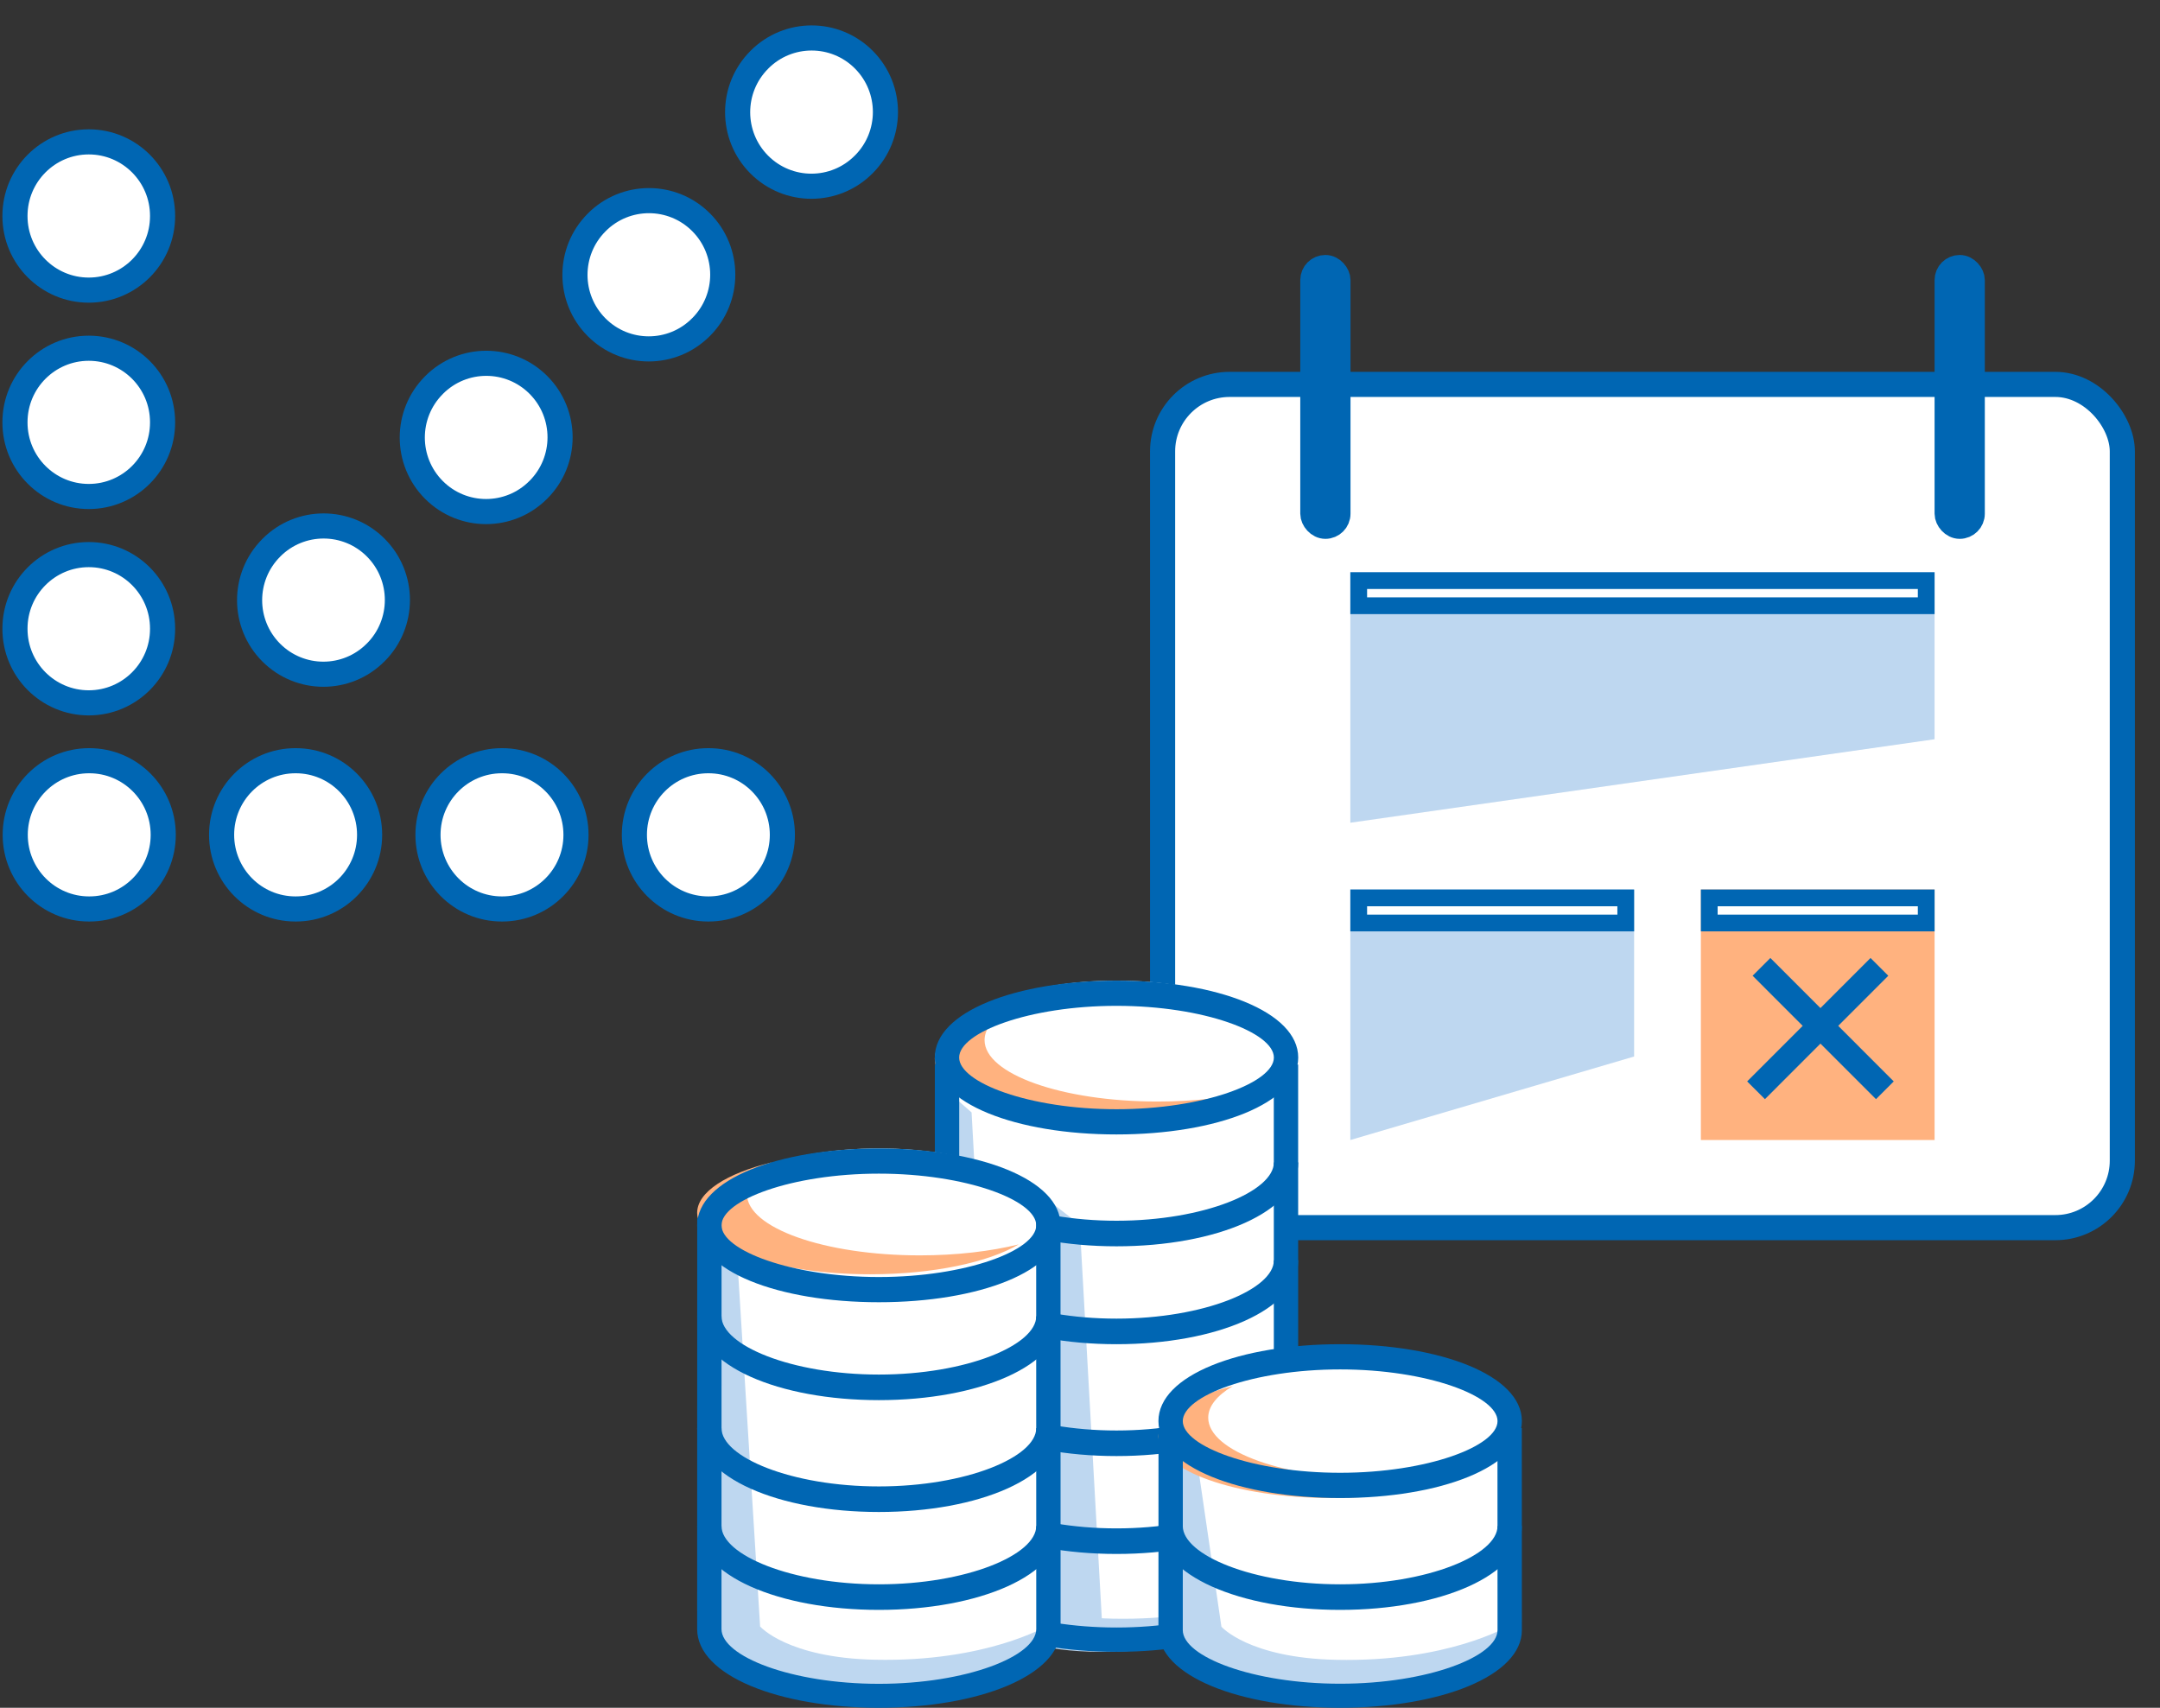 <?xml version="1.0" encoding="UTF-8"?>
<svg width="86px" height="68px" viewBox="0 0 86 68" version="1.1" xmlns="http://www.w3.org/2000/svg" xmlns:xlink="http://www.w3.org/1999/xlink">
    <rect x="0" y="0" width="86" height="68" fill="#333333" stroke="none"/>
    <title>illu_transaktion-terminierte-lastschrift-klein_duotone</title>
    <g id="Symbols" stroke="none" stroke-width="1" fill="none" fill-rule="evenodd">
        <g id="Illustration-Terminierte-Lastschrift" transform="translate(0.596, 1.512)">
            <g id="Icons-/-96-/-transaction-einnahme-dotted" fill="#FFFFFF" fill-rule="nonzero" stroke="#0066B3">
                <path d="M27.614,28.778 C29.238,28.778 30.554,30.099 30.554,31.729 C30.554,33.36 29.238,34.681 27.614,34.681 L27.602,34.681 C25.978,34.681 24.662,33.36 24.662,31.729 C24.662,30.099 25.978,28.778 27.602,28.778 L27.614,28.778 Z" id="Path"></path>
                <path d="M19.397,28.778 C21.021,28.778 22.337,30.099 22.337,31.729 C22.337,33.36 21.021,34.681 19.397,34.681 L19.385,34.681 C17.761,34.681 16.444,33.36 16.444,31.729 C16.444,30.099 17.761,28.778 19.385,28.778 L19.397,28.778 Z" id="Path"></path>
                <path d="M11.18,28.778 C12.804,28.778 14.12,30.099 14.12,31.729 C14.12,33.36 12.804,34.681 11.18,34.681 L11.168,34.681 C9.544,34.681 8.227,33.36 8.227,31.729 C8.227,30.099 9.544,28.778 11.168,28.778 L11.18,28.778 Z" id="Path"></path>
                <path d="M2.962,28.778 C4.586,28.778 5.903,30.099 5.903,31.729 C5.903,33.36 4.586,34.681 2.962,34.681 L2.951,34.681 C1.327,34.681 0.01,33.36 0.01,31.729 C0.01,30.099 1.327,28.778 2.951,28.778 L2.962,28.778 Z" id="Path"></path>
                <path d="M5.877,23.529 C5.877,25.155 4.561,26.474 2.938,26.474 C1.316,26.474 0,25.155 0,23.529 L0,23.517 C0,21.89 1.316,20.571 2.938,20.571 C4.561,20.571 5.877,21.89 5.877,23.517 L5.877,23.529 Z" id="Path"></path>
                <path d="M5.877,15.311 C5.877,16.938 4.561,18.257 2.938,18.257 C1.316,18.257 0,16.938 0,15.311 L0,15.3 C0,13.673 1.316,12.354 2.938,12.354 C4.561,12.354 5.877,13.673 5.877,15.3 L5.877,15.311 Z" id="Path"></path>
                <path d="M5.877,7.094 C5.877,8.721 4.561,10.04 2.938,10.04 C1.316,10.04 0,8.721 0,7.094 L0,7.083 C0,5.456 1.316,4.137 2.938,4.137 C4.561,4.137 5.877,5.456 5.877,7.083 L5.877,7.094 Z" id="Path"></path>
                <path d="M29.641,0.863 C30.789,-0.288 32.649,-0.288 33.797,0.863 C34.944,2.014 34.944,3.881 33.797,5.032 L33.788,5.04 C32.641,6.191 30.781,6.191 29.633,5.04 C28.486,3.889 28.486,2.023 29.633,0.872 L29.641,0.863 Z" id="Path"></path>
                <path d="M23.164,7.34 C24.312,6.189 26.172,6.189 27.32,7.34 C28.467,8.491 28.467,10.358 27.32,11.509 L27.311,11.517 C26.164,12.668 24.304,12.668 23.156,11.517 C22.009,10.366 22.009,8.5 23.156,7.349 L23.164,7.34 Z" id="Path"></path>
                <path d="M16.687,13.817 C17.835,12.666 19.695,12.666 20.843,13.817 C21.99,14.968 21.99,16.835 20.843,17.986 L20.834,17.994 C19.687,19.145 17.827,19.145 16.679,17.994 C15.532,16.843 15.532,14.977 16.679,13.826 L16.687,13.817 Z" id="Path"></path>
                <path d="M10.21,20.294 C11.358,19.143 13.218,19.143 14.366,20.294 C15.513,21.445 15.513,23.312 14.366,24.463 L14.357,24.471 C13.21,25.622 11.35,25.622 10.202,24.471 C9.055,23.32 9.055,21.454 10.202,20.303 L10.21,20.294 Z" id="Path"></path>
            </g>
            <g id="calender" transform="translate(45.192, 8.64)">
                <rect id="Rectangle" stroke="#0066B3" fill="#FFFFFF" x="0.5" y="5.154" width="38.212" height="33.576" rx="2.667"></rect>
                <g id="Group-2" transform="translate(5.982, 0)" fill="#0066B3" stroke="#0066B3">
                    <rect id="Rectangle-Copy" x="0.5" y="0.5" width="1" height="10.304" rx="0.5"></rect>
                    <rect id="Rectangle-Copy-2" x="25.755" y="0.5" width="1" height="10.304" rx="0.5"></rect>
                </g>
                <polygon id="Rectangle-Copy-7" fill="#BED7F0" points="7.975 12.633 31.237 12.633 31.237 19.283 7.975 22.607"></polygon>
                <rect id="Rectangle" stroke="#0066B3" stroke-width="0.667" fill="#FFFFFF" x="8.309" y="12.967" width="22.595" height="1"></rect>
                <polygon id="Rectangle-Copy-3" fill="#BED7F0" points="7.975 25.267 19.274 25.267 19.274 31.916 7.975 35.241"></polygon>
                <rect id="Rectangle-Copy-5" stroke="#0066B3" stroke-width="0.667" fill="#FFFFFF" x="8.309" y="25.6" width="10.632" height="1"></rect>
                <rect id="Rectangle-Copy-6" fill="#FFB27F" x="21.932" y="25.267" width="9.305" height="9.974"></rect>
                <rect id="Rectangle-Copy-8" stroke="#0066B3" stroke-width="0.667" fill="#FFFFFF" x="22.266" y="25.6" width="8.638" height="1"></rect>
                <g id="Group-4" transform="translate(24.367, 28.368)" stroke="#0066B3" stroke-linecap="square">
                    <line x1="0.332" y1="0.332" x2="4.537" y2="4.539" id="Line"></line>
                    <line x1="0.332" y1="0.332" x2="4.537" y2="4.539" id="Line-Copy" transform="translate(2.326, 2.327) scale(-1, 1) translate(-2.326, -2.327) "></line>
                </g>
            </g>
            <g id="money" transform="translate(27.161, 37.534)">
                <path d="M23.375,6.854 L23.372,6.854 L23.372,2.725 C23.372,2.717 23.375,2.708 23.375,2.7 C23.375,1.209 20.385,0 16.696,0 C13.008,0 10.018,1.209 10.018,2.7 C10.018,2.708 10.021,2.717 10.021,2.725 L10.02,6.854 L10.018,6.854 C10.018,6.861 10.02,6.867 10.02,6.874 L10.02,11.008 L10.018,11.008 C10.018,11.013 10.02,11.018 10.02,11.023 L10.019,15.162 L10.018,15.162 C10.018,15.165 10.019,15.168 10.019,15.172 L10.018,19.316 L10.018,19.316 C10.018,19.317 10.018,19.319 10.018,19.321 L10.018,23.47 C10.018,24.961 13.008,26.17 16.696,26.17 C20.385,26.17 23.375,24.961 23.375,23.47 L23.374,19.321 C23.374,19.319 23.375,19.317 23.375,19.316 L23.374,19.316 L23.374,15.172 C23.374,15.168 23.375,15.165 23.375,15.162 L23.374,15.162 L23.373,11.023 C23.373,11.018 23.375,11.013 23.375,11.008 L23.373,11.008 L23.372,6.874 C23.373,6.867 23.375,6.861 23.375,6.854" id="Fill-48" fill="#FFFFFF"></path>
                <path d="M10.018,4.454 L10.926,5.248 L11.968,24.115 C11.968,24.115 13.053,25.332 16.542,25.405 C20.968,25.497 23.375,24.098 23.375,24.098 C23.375,24.098 21.958,26.726 16.078,26.726 C11.249,26.726 10.018,24.374 10.018,24.374 L10.018,4.454 Z" id="Fill-50" fill="#BED7F0"></path>
                <polygon id="Fill-52" fill="#BED7F0" points="14.196 8.909 15.233 9.716 16.14 25.906 13.914 26.17"></polygon>
                <path d="M18.331,4.815 C14.527,4.815 11.443,3.72 11.443,2.369 C11.443,1.91 11.8,1.481 12.42,1.114 C10.632,1.555 9.461,2.29 9.461,3.122 C9.461,4.473 12.545,5.568 16.35,5.568 C18.861,5.568 21.058,5.091 22.262,4.378 C21.147,4.654 19.793,4.815 18.331,4.815" id="Fill-54" fill="#FFB27F"></path>
                <path d="M22.962,19.488 C22.962,20.643 20.179,21.811 16.696,21.811 C13.214,21.811 10.431,20.643 10.431,19.488 L9.461,19.488 C9.461,21.461 12.722,22.829 16.696,22.829 C20.67,22.829 23.931,21.461 23.931,19.488 L22.962,19.488 Z" id="Stroke-56" fill="#0066B3" fill-rule="nonzero"></path>
                <path d="M22.962,15.59 C22.962,16.746 20.179,17.913 16.696,17.913 C13.214,17.913 10.431,16.746 10.431,15.59 L9.461,15.59 C9.461,17.563 12.722,18.931 16.696,18.931 C20.67,18.931 23.931,17.563 23.931,15.59 L22.962,15.59 Z" id="Stroke-58" fill="#0066B3" fill-rule="nonzero"></path>
                <path d="M22.962,11.136 C22.962,12.291 20.179,13.459 16.696,13.459 C13.214,13.459 10.431,12.291 10.431,11.136 L9.461,11.136 C9.461,13.109 12.722,14.477 16.696,14.477 C20.67,14.477 23.931,13.109 23.931,11.136 L22.962,11.136 Z" id="Stroke-60" fill="#0066B3" fill-rule="nonzero"></path>
                <path d="M22.962,7.238 C22.962,8.393 20.179,9.561 16.696,9.561 C13.214,9.561 10.431,8.393 10.431,7.238 L9.461,7.238 C9.461,9.211 12.723,10.579 16.696,10.579 C20.67,10.579 23.931,9.211 23.931,7.238 L22.962,7.238 Z" id="Stroke-62" fill="#0066B3" fill-rule="nonzero"></path>
                <path d="M23.931,3.062 C23.931,4.891 20.679,6.125 16.696,6.125 C12.714,6.125 9.461,4.891 9.461,3.062 C9.461,1.234 12.714,0 16.696,0 C20.679,0 23.931,1.234 23.931,3.062 Z M22.962,3.062 C22.962,2.063 20.17,1.004 16.696,1.004 C13.223,1.004 10.431,2.063 10.431,3.062 C10.431,4.062 13.222,5.121 16.696,5.121 C20.17,5.121 22.962,4.062 22.962,3.062 Z" id="Stroke-64" fill="#0066B3" fill-rule="nonzero"></path>
                <path d="M22.959,3.341 L22.962,23.607 C22.962,24.671 20.177,25.758 16.696,25.758 C13.216,25.758 10.431,24.671 10.431,23.607 L10.434,3.341 L9.464,3.341 L9.461,23.607 C9.461,25.454 12.721,26.726 16.696,26.726 C20.672,26.726 23.931,25.454 23.931,23.607 L23.928,3.341 L22.959,3.341 Z" id="Stroke-66" fill="#0066B3" fill-rule="nonzero"></path>
                <path d="M13.914,13.442 L13.911,13.442 L13.91,9.369 C13.911,9.361 13.914,9.353 13.914,9.345 C13.914,7.874 10.924,6.682 7.235,6.682 C3.547,6.682 0.557,7.874 0.557,9.345 C0.557,9.353 0.559,9.361 0.56,9.369 L0.559,13.442 L0.557,13.442 C0.557,13.448 0.559,13.454 0.559,13.461 L0.558,17.539 L0.557,17.539 C0.557,17.544 0.558,17.548 0.558,17.552 L0.557,21.636 L0.557,21.636 C0.557,21.638 0.557,21.641 0.557,21.643 L0.557,25.734 C0.557,27.205 3.547,28.397 7.235,28.397 C10.924,28.397 13.914,27.205 13.914,25.734 L13.913,21.643 C13.913,21.641 13.914,21.638 13.914,21.636 L13.913,21.636 L13.912,17.552 C13.912,17.547 13.914,17.543 13.914,17.539 L13.912,17.539 L13.911,13.46 C13.912,13.454 13.914,13.448 13.914,13.442" id="Fill-68" fill="#FFFFFF"></path>
                <path d="M0.674,10.022 L1.582,10.836 L2.507,25.717 C2.507,25.717 3.592,26.966 7.081,27.041 C11.507,27.136 13.914,25.7 13.914,25.7 C13.914,25.7 12.497,28.397 6.616,28.397 C1.788,28.397 0.557,25.983 0.557,25.983 L0.674,10.022 Z" id="Fill-70" fill="#BED7F0"></path>
                <path d="M8.87,10.94 C5.066,10.94 1.981,9.845 1.981,8.494 C1.981,8.035 2.338,7.606 2.958,7.238 C1.171,7.68 0,8.415 0,9.247 C0,10.598 3.084,11.693 6.889,11.693 C9.4,11.693 11.597,11.216 12.801,10.503 C11.686,10.778 10.331,10.94 8.87,10.94" id="Fill-72" fill="#FFB27F"></path>
                <path d="M13.501,21.715 C13.501,22.87 10.718,24.038 7.235,24.038 C3.753,24.038 0.969,22.87 0.969,21.715 L0,21.715 C0,23.688 3.261,25.056 7.235,25.056 C11.209,25.056 14.47,23.688 14.47,21.715 L13.501,21.715 Z" id="Stroke-74" fill="#0066B3" fill-rule="nonzero"></path>
                <path d="M13.501,17.818 C13.501,18.973 10.717,20.14 7.235,20.14 C3.753,20.14 0.969,18.973 0.969,17.818 L0,17.818 C0,19.79 3.261,21.158 7.235,21.158 C11.209,21.158 14.47,19.79 14.47,17.818 L13.501,17.818 Z" id="Stroke-76" fill="#0066B3" fill-rule="nonzero"></path>
                <path d="M13.501,13.363 C13.501,14.518 10.718,15.686 7.235,15.686 C3.753,15.686 0.969,14.518 0.969,13.363 L0,13.363 C0,15.336 3.261,16.704 7.235,16.704 C11.209,16.704 14.47,15.336 14.47,13.363 L13.501,13.363 Z" id="Stroke-78" fill="#0066B3" fill-rule="nonzero"></path>
                <path d="M14.47,9.744 C14.47,11.573 11.218,12.806 7.235,12.806 C3.252,12.806 0,11.573 0,9.744 C0,7.915 3.253,6.682 7.235,6.682 C11.218,6.682 14.47,7.915 14.47,9.744 Z M13.501,9.744 C13.501,8.745 10.709,7.686 7.235,7.686 C3.761,7.686 0.969,8.745 0.969,9.744 C0.969,10.743 3.761,11.802 7.235,11.802 C10.709,11.802 13.501,10.743 13.501,9.744 Z" id="Stroke-80" fill="#0066B3" fill-rule="nonzero"></path>
                <path d="M13.498,9.466 L13.501,25.819 C13.501,26.904 10.718,28 7.235,28 C3.752,28 0.969,26.904 0.969,25.819 L0.972,9.466 L0.003,9.466 L0,25.819 C0,27.67 3.261,28.954 7.235,28.954 C11.209,28.954 14.47,27.67 14.47,25.819 L14.467,9.466 L13.498,9.466 Z" id="Stroke-82" fill="#0066B3" fill-rule="nonzero"></path>
                <path d="M32.278,21.715 L32.276,17.69 C32.277,17.682 32.28,17.674 32.28,17.666 C32.28,16.212 29.29,15.034 25.601,15.034 C21.913,15.034 18.923,16.212 18.923,17.666 C18.923,17.674 18.925,17.682 18.926,17.69 L18.924,21.715 L18.923,21.715 C18.923,21.719 18.924,21.723 18.924,21.727 L18.923,25.765 C18.923,27.218 21.913,28.397 25.601,28.397 C29.29,28.397 32.28,27.218 32.28,25.765 L32.278,21.727 C32.278,21.723 32.28,21.719 32.28,21.715 L32.278,21.715 Z" id="Fill-84" fill="#FFFFFF"></path>
                <path d="M19.009,18.374 L19.917,19.186 L20.873,25.725 C20.873,25.725 21.958,26.97 25.447,27.045 C29.873,27.139 32.28,25.708 32.28,25.708 C32.28,25.708 30.863,28.397 24.983,28.397 C20.154,28.397 18.923,25.99 18.923,25.99 L19.009,18.374 Z" id="Fill-86" fill="#BED7F0"></path>
                <path d="M27.236,19.849 C23.432,19.849 20.348,18.754 20.348,17.403 C20.348,16.944 20.704,16.514 21.324,16.147 C19.537,16.589 18.366,17.324 18.366,18.156 C18.366,19.507 21.45,20.602 25.255,20.602 C27.766,20.602 29.963,20.124 31.166,19.412 C30.052,19.687 28.698,19.849 27.236,19.849" id="Fill-88" fill="#FFB27F"></path>
                <path d="M31.867,21.715 C31.867,22.87 29.084,24.038 25.601,24.038 C22.118,24.038 19.335,22.87 19.335,21.715 L18.366,21.715 C18.366,23.688 21.627,25.056 25.601,25.056 C29.575,25.056 32.836,23.688 32.836,21.715 L31.867,21.715 Z" id="Stroke-90" fill="#0066B3" fill-rule="nonzero"></path>
                <path d="M32.836,17.539 C32.836,19.368 29.584,20.602 25.601,20.602 C21.619,20.602 18.366,19.368 18.366,17.539 C18.366,15.71 21.618,14.477 25.601,14.477 C29.584,14.477 32.836,15.71 32.836,17.539 Z M31.867,17.539 C31.867,16.54 29.075,15.481 25.601,15.481 C22.127,15.481 19.335,16.54 19.335,17.539 C19.335,18.538 22.127,19.597 25.601,19.597 C29.075,19.597 31.867,18.538 31.867,17.539 Z" id="Stroke-92" fill="#0066B3" fill-rule="nonzero"></path>
                <path d="M31.864,17.818 L31.867,25.861 C31.867,26.917 29.082,27.996 25.601,27.996 C22.12,27.996 19.335,26.917 19.335,25.861 L19.338,17.818 L18.369,17.818 L18.366,25.86 C18.366,27.692 21.625,28.954 25.601,28.954 C29.577,28.954 32.836,27.692 32.836,25.861 L32.833,17.818 L31.864,17.818 Z" id="Stroke-94" fill="#0066B3" fill-rule="nonzero"></path>
            </g>
        </g>
    </g>
</svg>